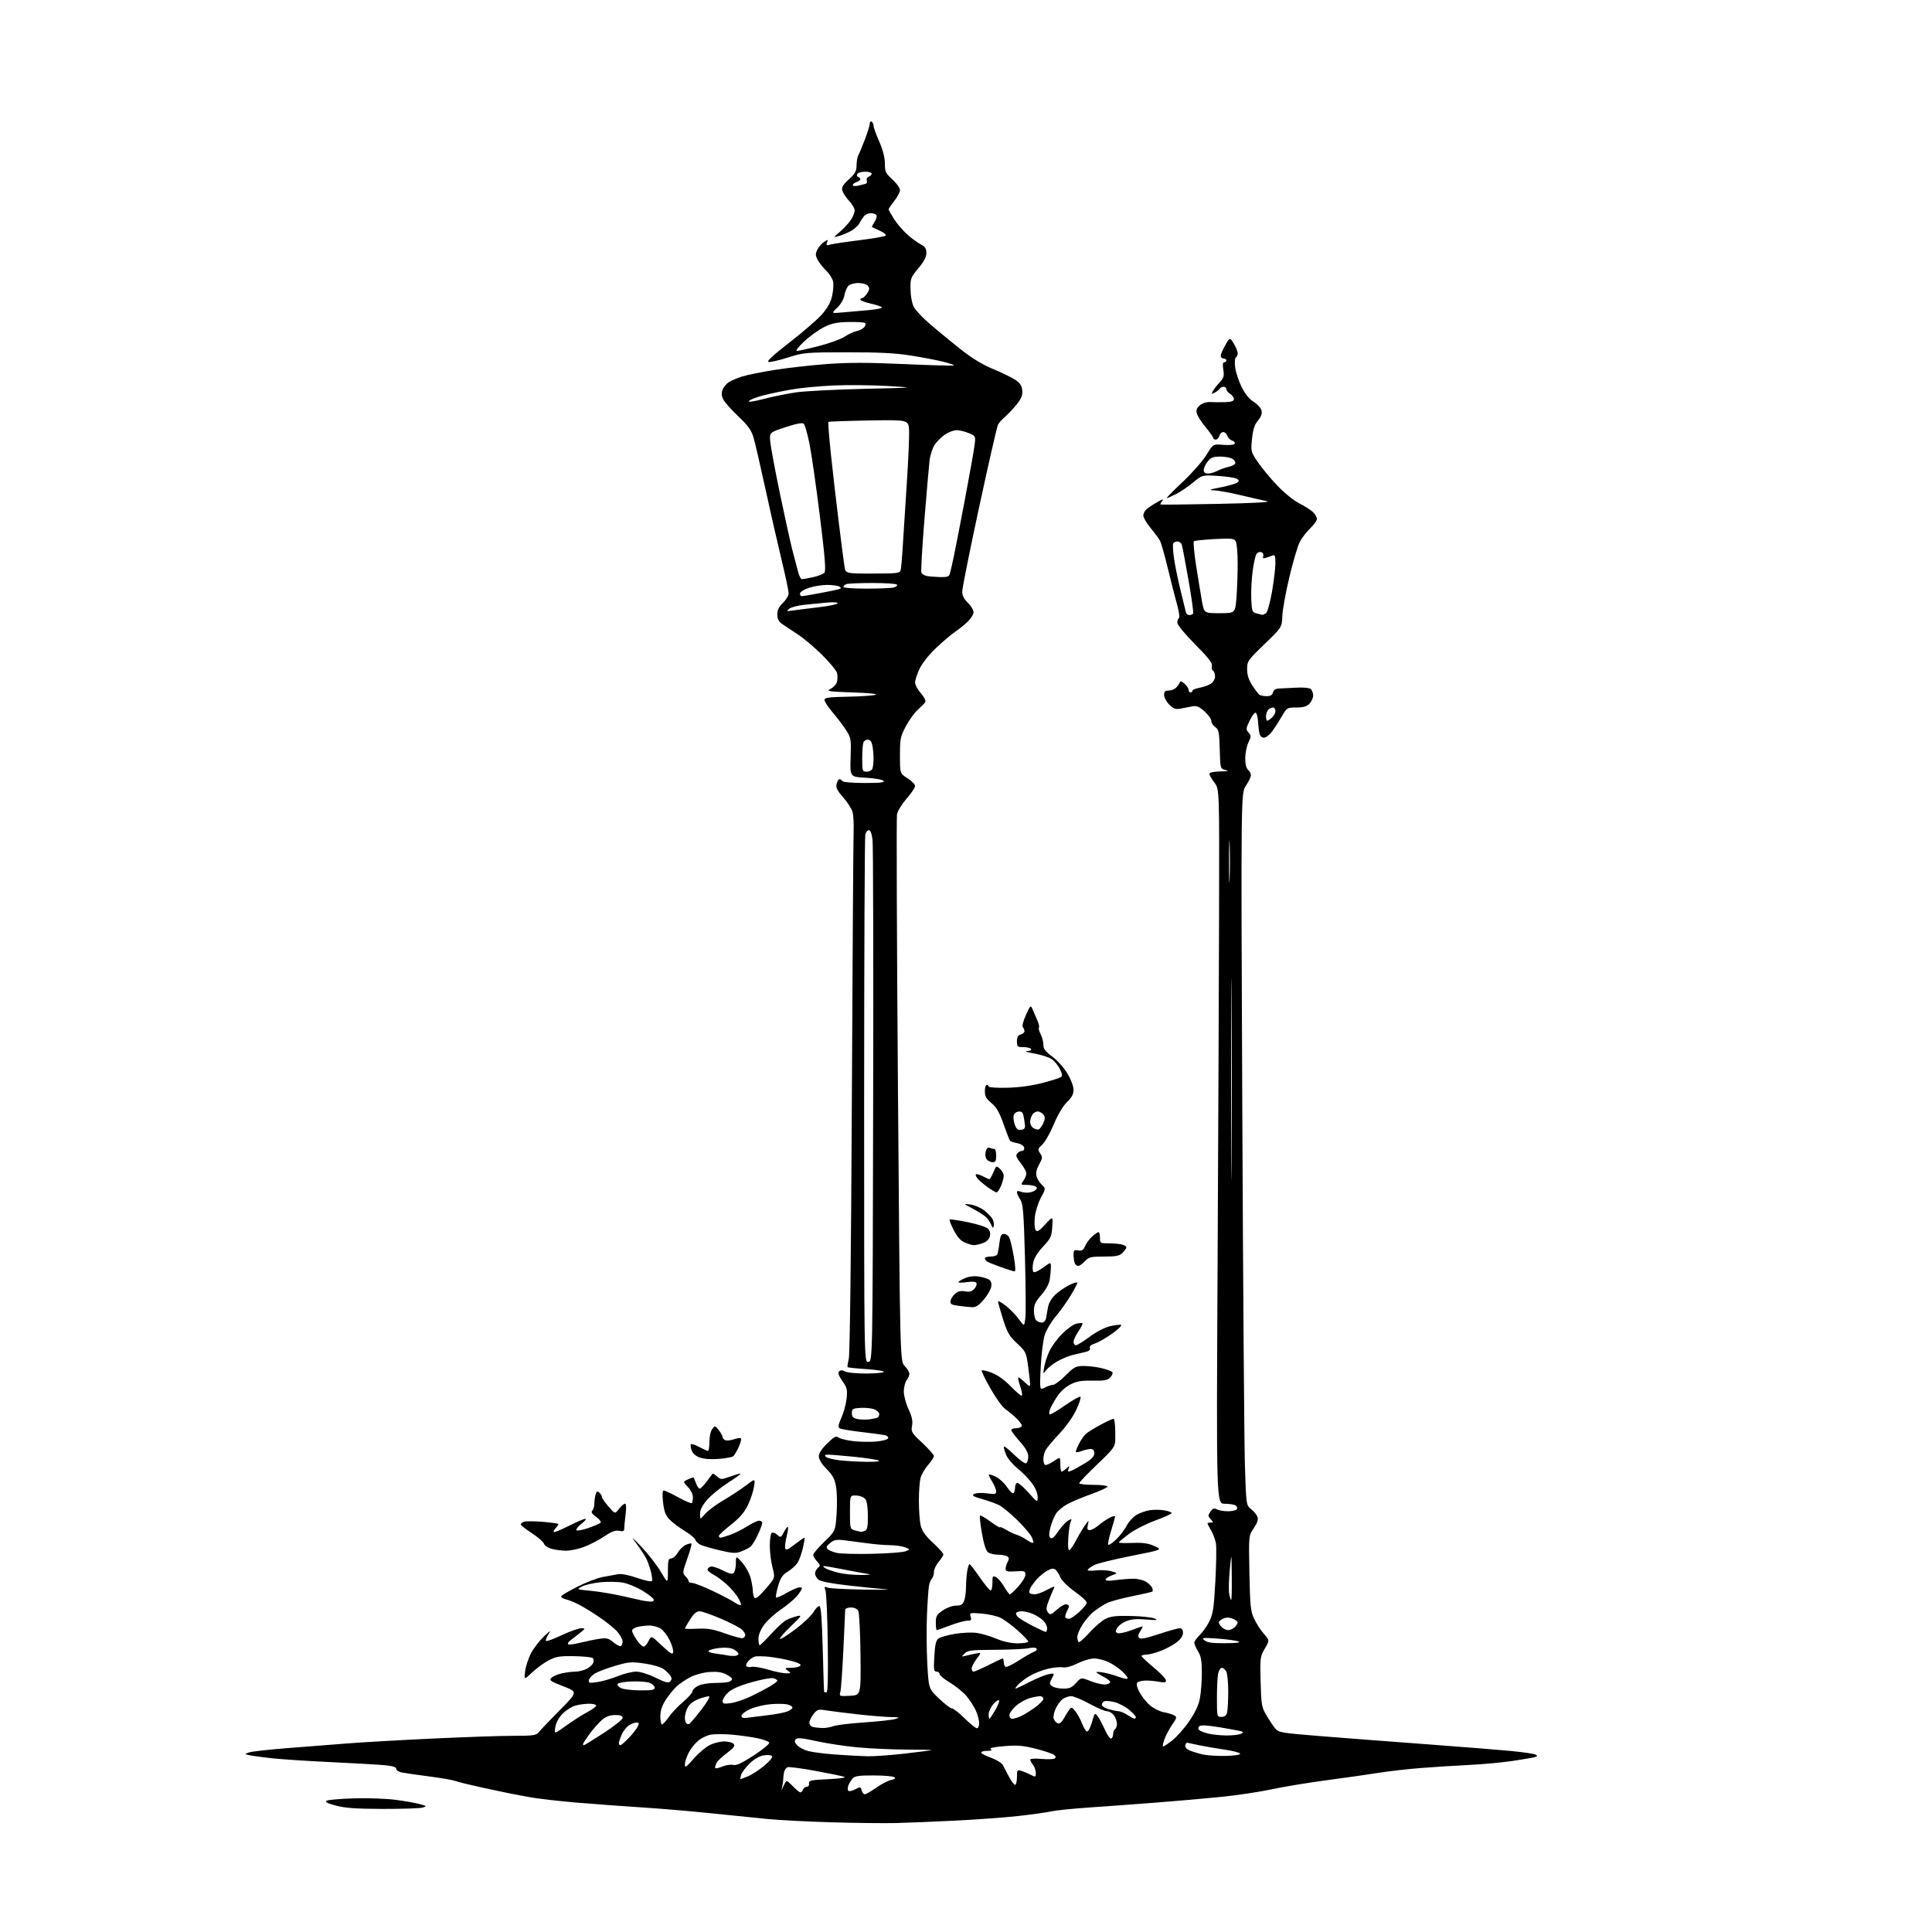 <?xml version="1.0" encoding="UTF-8" standalone="no"?>
<svg 
  version="1.1" 
  xmlns="http://www.w3.org/2000/svg" 
  xmlns:xlink="http://www.w3.org/1999/xlink" 
  xmlns:svg="http://www.w3.org/2000/svg"
  xmlns:rdf="http://www.w3.org/1999/02/22-rdf-syntax-ns#"
  xmlns:cc="http://creativecommons.org/ns#"
  xmlns:dc="http://purl.org/dc/elements/1.1/"
  viewBox="0 0 1024 1024"
  width="1024"
  height="1024"
>
<style>svg {background-color: white; }</style>"
<path stroke="none" fill="black" fill-rule="evenodd" d="M474.50,966.26C468.45,966.39 453.38,966.22 441.00,965.87C428.62,965.52 413.10,964.72 406.50,964.08C399.90,963.44 386.18,962.05 376.00,960.99C365.82,959.93 349.85,958.58 340.50,957.99C331.15,957.40 315.57,956.25 305.88,955.43C296.18,954.62 284.71,953.29 280.38,952.48C276.04,951.66 271.15,950.74 269.50,950.41C267.85,950.09 261.43,948.73 255.22,947.38C249.02,946.03 242.81,944.50 241.43,943.97C240.05,943.45 233.65,942.34 227.21,941.51C220.77,940.68 214.26,939.74 212.75,939.42C211.24,939.10 210.00,938.24 210.00,937.50C210.00,936.58 208.02,935.98 203.75,935.58C200.31,935.27 187.60,934.54 175.50,933.97C163.40,933.40 149.45,932.49 144.50,931.96C139.55,931.42 134.15,930.70 132.50,930.36C129.50,929.73 129.50,929.73 131.94,928.83C133.29,928.33 142.74,927.28 152.94,926.49C163.15,925.70 177.57,924.58 185.00,923.99C192.43,923.41 212.22,922.28 229.00,921.49C245.78,920.69 265.02,920.03 271.76,920.02C283.05,920.00 284.16,919.83 285.76,917.87C286.72,916.70 291.72,911.46 296.87,906.24C306.24,896.74 306.24,896.74 298.52,893.76C291.75,891.14 290.98,890.59 292.26,889.31C293.06,888.51 295.47,887.45 297.61,886.95C299.75,886.45 302.98,886.04 304.80,886.02C306.61,886.01 309.37,885.34 310.93,884.54C312.48,883.73 314.05,882.31 314.41,881.37C314.77,880.43 314.69,879.29 314.22,878.82C313.76,878.36 309.36,877.90 304.44,877.81C296.88,877.66 294.81,877.98 291.00,879.92C288.52,881.18 284.53,884.07 282.12,886.35C277.74,890.50 277.74,890.50 278.37,885.64C278.71,882.97 280.16,878.63 281.60,876.00C283.03,873.36 286.04,869.47 288.29,867.35C291.83,864.01 292.14,863.87 290.60,866.34C289.63,867.90 289.10,869.43 289.41,869.75C289.73,870.06 293.50,868.67 297.79,866.66C302.08,864.65 306.69,863.00 308.04,863.01C310.41,863.02 310.38,863.12 307.06,865.76C305.17,867.27 302.92,869.03 302.06,869.67C301.20,870.31 300.79,871.12 301.14,871.47C301.49,871.83 304.42,871.46 307.64,870.66C310.86,869.86 315.45,868.93 317.83,868.58C321.52,868.04 322.59,868.32 325.16,870.48C326.82,871.87 328.58,872.76 329.08,872.45C329.59,872.14 330.00,871.04 330.00,870.02C330.00,868.99 328.81,866.74 327.35,865.01C325.90,863.28 321.51,859.71 317.60,857.08C313.70,854.44 308.70,851.39 306.50,850.29C304.30,849.18 301.24,847.98 299.71,847.61C298.17,847.24 297.20,846.49 297.53,845.94C297.87,845.40 301.78,843.12 306.22,840.89C310.65,838.66 316.58,836.39 319.39,835.86C322.20,835.32 325.86,834.64 327.53,834.36C329.40,834.03 333.31,834.80 337.76,836.35C341.72,837.73 345.22,838.46 345.53,837.96C345.84,837.46 345.57,835.12 344.94,832.77C344.31,830.42 343.18,827.32 342.44,825.88C341.69,824.44 339.47,821.07 337.50,818.38C334.23,813.93 334.47,814.08 340.21,820.11C343.67,823.75 348.19,829.59 350.25,833.09C354.00,839.45 354.00,839.45 354.00,832.73C354.00,826.99 354.26,826.00 355.75,825.99C356.71,825.99 358.27,824.64 359.20,822.99C360.14,821.35 362.06,819.48 363.46,818.84C364.86,818.20 366.22,817.89 366.48,818.15C366.74,818.41 365.75,822.02 364.26,826.17C361.72,833.29 361.66,833.81 363.28,835.43C364.23,836.37 365.00,837.56 365.00,838.07C365.00,838.58 365.86,839.00 366.90,839.00C367.95,839.00 372.79,840.88 377.65,843.18C382.52,845.49 387.76,848.23 389.31,849.29C390.85,850.35 392.37,850.97 392.67,850.66C392.98,850.36 392.27,848.55 391.09,846.65C389.92,844.75 387.19,841.60 385.04,839.65C382.88,837.71 379.74,835.40 378.06,834.53C376.38,833.66 375.00,832.50 375.00,831.94C375.00,831.39 375.69,830.67 376.54,830.35C377.39,830.02 380.27,830.89 382.94,832.28C386.47,834.11 388.10,834.50 388.90,833.70C389.50,833.10 390.02,830.78 390.04,828.55C390.08,824.50 390.08,824.50 393.43,828.29C395.28,830.38 397.28,834.06 397.89,836.48C398.50,838.90 399.01,841.92 399.02,843.19C399.02,844.46 399.40,846.07 399.84,846.78C400.42,847.69 402.13,846.36 405.77,842.17C410.89,836.28 410.89,836.28 409.46,830.89C408.67,827.93 408.02,822.71 408.01,819.31C408.01,815.90 408.48,812.82 409.06,812.46C409.65,812.10 410.97,812.56 411.99,813.49C413.76,815.10 413.94,815.02 415.50,812.00C416.41,810.25 417.36,809.03 417.62,809.29C417.88,809.54 417.58,811.79 416.95,814.28C416.33,816.76 415.97,819.56 416.16,820.48C416.44,821.88 417.31,821.56 421.19,818.59C423.77,816.61 426.09,815.00 426.35,815.00C426.61,815.00 426.25,817.46 425.55,820.46C424.85,823.47 423.57,827.01 422.69,828.35C421.82,829.68 419.51,831.76 417.56,832.97C414.73,834.71 413.69,836.27 412.41,840.65C411.53,843.68 411.05,846.38 411.33,846.66C411.61,846.95 413.79,846.06 416.17,844.69C418.55,843.33 421.51,841.91 422.75,841.54C424.02,841.16 425.00,841.30 425.00,841.86C425.00,842.40 423.81,844.26 422.37,845.98C420.92,847.70 417.07,850.91 413.82,853.12C410.58,855.32 406.59,858.97 404.96,861.21C403.08,863.81 402.00,866.53 402.00,868.65C402.00,870.49 402.29,872.00 402.65,872.00C403.01,872.00 405.77,869.29 408.77,865.97C411.77,862.65 415.41,859.34 416.86,858.61C418.31,857.88 420.85,856.97 422.50,856.58C425.23,855.95 424.94,856.43 419.13,861.99C415.63,865.35 413.03,868.36 413.35,868.69C413.68,869.01 417.37,866.70 421.56,863.55C425.75,860.40 430.09,856.27 431.21,854.37C432.33,852.47 433.75,851.08 434.37,851.29C435.14,851.54 435.68,858.81 436.07,874.08C436.38,886.41 436.72,896.61 436.82,896.75C436.92,896.89 437.47,897.00 438.05,897.00C438.76,897.00 438.98,888.75 438.74,871.25C438.55,857.09 438.00,844.41 437.53,843.08C436.78,840.95 436.91,840.76 438.59,841.47C439.64,841.91 448.38,842.38 458.00,842.52C467.62,842.65 473.02,842.60 470.00,842.40C466.98,842.20 457.98,841.29 450.00,840.38C440.47,839.30 434.90,838.21 433.75,837.21C432.79,836.37 432.00,834.91 432.00,833.97C432.00,833.02 432.69,831.67 433.53,830.97C434.90,829.84 434.84,829.46 433.03,827.54C431.91,826.35 431.00,824.81 431.00,824.12C431.00,823.43 433.65,820.31 436.89,817.18C442.78,811.50 442.78,811.50 443.41,802.50C443.75,797.55 443.64,791.11 443.16,788.18C442.45,783.90 441.46,782.03 438.14,778.64C435.51,775.96 434.00,773.51 434.00,771.92C434.00,770.28 435.53,767.91 438.45,765.05C442.06,761.51 443.18,760.90 444.33,761.86C445.12,762.52 448.63,763.39 452.13,763.81C455.63,764.23 461.16,764.33 464.42,764.04C467.74,763.74 470.52,762.97 470.74,762.29C470.96,761.62 470.10,760.87 468.82,760.61C467.54,760.36 461.96,759.63 456.41,758.98C450.86,758.34 445.75,757.46 445.06,757.03C444.08,756.43 444.28,755.16 445.97,751.38C447.17,748.69 448.41,744.14 448.72,741.25C449.21,736.64 448.94,735.53 446.48,731.97C444.51,729.13 443.99,727.61 444.73,726.87C445.47,726.13 446.40,726.14 447.83,726.91C448.95,727.51 453.92,728.00 458.88,728.00C463.83,728.00 468.12,727.62 468.41,727.15C468.70,726.68 464.61,726.01 459.32,725.67C454.03,725.32 449.51,724.85 449.28,724.62C449.06,724.39 449.31,722.47 449.86,720.35C450.47,717.97 451.10,665.49 451.50,582.50C451.86,508.80 452.28,445.12 452.43,441.00C452.59,436.88 452.34,432.11 451.87,430.40C451.40,428.70 449.17,425.20 446.91,422.63C443.65,418.93 442.92,417.44 443.42,415.48C443.76,414.12 444.45,413.00 444.96,413.00C445.47,413.00 446.16,413.45 446.50,414.00C446.85,414.57 451.91,415.00 458.26,415.00C466.81,415.00 469.13,414.73 468.22,413.82C467.57,413.17 463.32,412.45 458.77,412.21C450.50,411.78 450.50,411.78 450.84,401.50C451.16,391.65 451.06,391.04 448.36,386.86C446.81,384.46 443.62,380.26 441.27,377.52C438.92,374.78 437.00,371.85 437.01,371.02C437.01,369.76 439.08,369.46 449.26,369.27C455.99,369.14 462.62,368.69 464.00,368.27C465.55,367.79 460.98,367.31 452.00,367.00C438.66,366.54 437.72,366.39 440.27,365.08C441.80,364.30 443.31,362.61 443.63,361.33C443.95,360.05 443.95,357.95 443.63,356.68C443.31,355.40 439.73,351.07 435.68,347.05C431.63,343.03 425.65,338.02 422.40,335.93C419.16,333.84 415.49,331.40 414.25,330.52C412.70,329.41 412.00,327.88 412.00,325.64C412.00,323.32 412.87,321.54 415.00,319.50C416.65,317.92 418.00,315.64 418.00,314.43C418.00,313.22 416.22,304.86 414.05,295.86C411.87,286.86 408.02,269.93 405.49,258.23C402.95,246.53 400.21,234.70 399.39,231.93C398.20,227.95 396.52,225.60 391.35,220.70C387.75,217.30 384.17,213.30 383.40,211.81C382.41,209.89 382.28,208.39 382.96,206.61C383.48,205.23 384.97,203.41 386.27,202.56C387.56,201.71 390.84,200.33 393.56,199.49C396.28,198.65 404.13,197.08 411.00,196.00C417.88,194.93 430.26,193.54 438.50,192.93C449.64,192.11 460.15,192.12 479.35,192.98C493.56,193.62 505.39,193.94 505.63,193.70C505.88,193.46 503.24,192.56 499.79,191.70C496.33,190.83 488.55,189.35 482.50,188.40C474.40,187.13 465.54,186.69 448.86,186.72C427.04,186.75 425.90,186.85 417.69,189.47C413.01,190.96 408.37,192.03 407.39,191.84C406.15,191.60 409.50,188.46 418.32,181.62C425.31,176.19 433.01,169.56 435.42,166.88C438.44,163.52 440.17,160.46 440.99,157.05C441.64,154.32 441.89,150.78 441.54,149.18C441.19,147.59 439.53,144.98 437.86,143.39C436.19,141.80 434.17,139.25 433.37,137.72C432.16,135.41 432.14,134.50 433.21,132.32C433.92,130.88 435.52,129.03 436.77,128.22C438.86,126.85 438.99,126.87 438.35,128.53C437.77,130.04 438.04,130.21 440.08,129.63C441.41,129.25 448.35,128.21 455.50,127.32C462.65,126.43 468.90,125.34 469.40,124.90C469.89,124.47 468.54,123.31 466.40,122.33C464.25,121.36 462.35,120.47 462.17,120.37C461.99,120.26 462.59,119.03 463.51,117.63C464.42,116.23 464.88,114.62 464.53,114.04C464.17,113.47 462.84,113.00 461.56,113.00C460.29,113.00 458.64,113.72 457.91,114.61C457.18,115.49 456.11,117.15 455.54,118.30C454.96,119.45 453.07,121.22 451.32,122.24C449.58,123.26 446.65,124.52 444.82,125.03C441.50,125.97 441.50,125.97 445.29,122.74C447.37,120.96 449.95,118.15 451.03,116.50C452.11,114.85 452.99,112.62 452.99,111.55C453.00,110.47 451.70,108.22 450.11,106.55C448.52,104.87 446.91,102.46 446.52,101.18C445.95,99.29 446.59,98.15 449.91,95.08C453.27,91.98 454.00,90.65 454.00,87.64C454.00,85.62 454.43,83.19 454.95,82.24C455.47,81.28 457.04,77.50 458.45,73.83C459.85,70.16 461.00,66.42 461.00,65.52C461.00,64.62 461.45,64.16 462.00,64.50C462.55,64.84 463.00,65.80 463.00,66.64C463.00,67.48 464.35,71.24 466.00,75.00C467.97,79.49 469.00,83.49 469.00,86.65C469.00,90.98 469.39,91.82 473.00,95.11C475.20,97.12 477.00,99.66 477.00,100.75C477.00,101.83 475.65,104.42 474.00,106.50C472.35,108.58 471.00,110.58 471.00,110.94C471.00,111.31 472.27,113.61 473.83,116.05C475.39,118.50 478.51,122.16 480.77,124.19C483.03,126.22 486.26,128.60 487.94,129.47C490.34,130.71 491.00,131.71 491.00,134.10C491.00,136.22 489.71,138.67 486.75,142.19C482.72,146.97 482.50,147.55 482.59,153.37C482.64,156.85 483.37,160.82 484.27,162.57C485.15,164.25 488.71,168.11 492.18,171.13C495.66,174.16 502.81,180.07 508.08,184.28C514.88,189.72 520.16,192.99 526.33,195.57C531.10,197.57 536.46,200.18 538.25,201.38C540.64,202.99 541.59,204.45 541.82,206.90C542.07,209.47 541.38,211.19 538.84,214.37C537.02,216.64 534.27,219.56 532.74,220.86C531.21,222.15 529.51,224.04 528.97,225.05C528.43,226.06 523.94,245.67 519.00,268.63C514.05,291.59 510.00,311.79 510.00,313.50C510.00,315.67 510.92,317.51 513.00,319.50C514.65,321.08 516.00,323.33 516.00,324.49C516.00,325.66 514.54,327.97 512.75,329.65C510.96,331.32 507.93,333.75 506.00,335.05C504.07,336.35 499.63,340.13 496.11,343.46C492.35,347.02 488.76,351.56 487.37,354.50C486.08,357.25 485.02,360.50 485.01,361.72C485.00,362.93 486.38,365.51 488.08,367.44C489.90,369.51 490.85,371.43 490.41,372.15C490.00,372.82 488.23,374.61 486.49,376.14C484.74,377.68 481.90,381.60 480.16,384.85C477.24,390.32 477.00,391.52 477.00,400.38C477.00,409.97 477.00,409.97 481.00,412.50C483.20,413.89 485.00,415.73 485.00,416.60C485.00,417.47 482.98,420.49 480.50,423.32C478.03,426.15 475.74,429.86 475.42,431.58C475.10,433.30 475.33,499.22 475.94,578.07C477.04,721.43 477.04,721.43 479.52,724.02C480.88,725.45 482.00,727.29 482.00,728.11C482.00,728.94 481.34,730.49 480.53,731.56C479.72,732.63 479.05,735.30 479.04,737.50C479.03,739.71 480.14,743.91 481.53,746.89C483.38,750.88 483.87,753.17 483.40,755.68C482.80,758.86 483.16,759.45 488.88,764.81C492.25,767.96 495.00,771.08 495.00,771.74C495.00,772.39 493.63,774.50 491.95,776.41C490.27,778.32 488.47,781.37 487.95,783.19C487.43,785.00 487.01,790.54 487.02,795.49C487.04,800.45 487.46,806.30 487.97,808.50C488.66,811.44 490.38,813.87 494.45,817.66C497.50,820.50 500.00,823.28 500.00,823.84C500.00,824.39 498.88,826.18 497.50,827.82C496.12,829.45 495.00,831.87 495.00,833.19C495.00,834.52 494.52,836.08 493.93,836.67C493.33,837.27 492.62,839.04 492.35,840.62C492.07,842.21 491.60,849.11 491.31,855.97C491.02,862.83 491.10,874.42 491.49,881.74C492.21,895.04 492.21,895.04 497.69,900.27C500.71,903.15 503.80,905.50 504.57,905.51C505.33,905.52 508.34,907.88 511.26,910.76C514.18,913.64 517.11,916.00 517.78,916.00C518.45,916.00 518.99,914.76 518.98,913.25C518.97,911.74 518.13,908.67 517.11,906.43C516.09,904.20 513.80,900.71 512.02,898.67C510.23,896.64 506.35,893.53 503.39,891.75C500.42,889.98 498.00,887.96 498.00,887.27C498.00,886.57 497.27,886.00 496.37,886.00C494.96,886.00 494.81,884.91 495.21,877.85C495.57,871.63 496.10,869.40 497.43,868.43C498.39,867.73 502.32,866.62 506.16,865.97C510.03,865.32 515.23,865.11 517.82,865.49C520.40,865.88 525.07,867.27 528.22,868.60C531.93,870.16 535.88,871.00 539.47,871.00C542.51,871.00 545.00,870.59 545.00,870.08C545.00,869.57 542.46,866.89 539.35,864.12C536.24,861.35 532.11,858.33 530.17,857.41C528.24,856.49 523.76,855.51 520.21,855.22C513.98,854.72 513.79,854.78 514.45,856.85C515.02,858.65 514.74,859.00 512.69,859.00C511.34,859.00 507.25,860.12 503.60,861.50C499.94,862.88 496.74,864.00 496.48,864.00C496.21,864.00 496.00,862.22 496.00,860.04C496.00,856.58 496.48,855.75 499.73,853.54C501.86,852.09 504.88,851.00 506.76,851.00C509.37,851.00 510.25,850.47 511.02,848.43C511.56,847.02 512.00,843.76 512.01,841.18C512.02,838.61 512.30,834.81 512.64,832.75C512.98,830.69 513.54,829.01 513.88,829.03C514.22,829.05 516.66,832.20 519.31,836.03C521.95,839.86 524.54,843.00 525.06,843.00C525.58,843.00 526.00,841.18 526.00,838.96C526.00,835.25 526.16,835.01 527.99,835.99C529.08,836.58 530.99,838.84 532.24,841.02C533.48,843.20 534.84,844.99 535.25,844.99C535.67,845.00 537.69,843.13 539.75,840.85C541.81,838.57 543.50,835.76 543.50,834.60C543.50,832.69 543.03,832.53 538.25,832.84C533.89,833.13 533.00,832.90 533.00,831.53C533.00,830.61 533.50,828.94 534.10,827.81C534.95,826.22 534.89,825.55 533.85,824.89C533.11,824.42 530.90,824.02 528.94,824.02C526.98,824.01 524.62,823.44 523.68,822.75C522.57,821.93 521.45,818.45 520.44,812.64C519.59,807.76 519.12,803.55 519.40,803.27C519.68,802.99 522.18,804.43 524.95,806.47C527.73,808.50 530.00,809.87 530.00,809.50C530.00,809.14 531.46,809.72 533.25,810.80C535.04,811.89 537.62,813.11 539.00,813.52C540.38,813.93 542.76,815.15 544.31,816.24C545.85,817.33 547.35,817.99 547.63,817.70C547.92,817.42 547.47,815.91 546.65,814.34C545.82,812.78 542.30,808.73 538.82,805.35C535.35,801.98 531.15,798.54 529.50,797.73C527.85,796.92 523.82,795.48 520.54,794.53C515.64,793.13 514.89,792.64 516.35,791.82C517.36,791.26 520.26,791.12 523.06,791.51C527.33,792.10 528.00,791.95 528.00,790.46C528.00,789.51 527.05,787.20 525.89,785.32C524.72,783.43 523.95,781.72 524.16,781.51C524.37,781.30 526.04,781.85 527.87,782.74C529.70,783.62 532.34,786.06 533.72,788.16C535.11,790.25 536.64,791.72 537.12,791.42C537.60,791.13 538.00,789.78 538.00,788.44C538.00,787.10 538.56,785.99 539.25,785.98C539.94,785.97 542.62,788.33 545.22,791.23C549.94,796.50 549.94,796.50 549.97,793.40C549.99,791.53 548.85,788.72 547.10,786.30C545.51,784.10 542.07,780.55 539.45,778.41C536.83,776.26 534.09,773.06 533.35,771.29C532.61,769.51 532.00,767.50 532.00,766.82C532.00,766.13 534.43,767.97 537.40,770.90C540.39,773.85 543.30,775.93 543.90,775.56C544.51,775.19 545.00,773.57 545.00,771.97C545.00,769.95 543.64,767.54 540.50,764.00C538.02,761.21 536.00,758.50 536.00,757.97C536.00,757.43 537.10,757.00 538.44,757.00C539.78,757.00 541.17,756.54 541.52,755.97C541.86,755.41 540.61,753.50 538.73,751.72C536.85,749.95 534.15,747.72 532.74,746.77C531.33,745.81 527.83,740.95 524.98,735.96C522.12,730.97 520.03,726.64 520.33,726.34C520.63,726.03 523.04,726.61 525.69,727.60C528.76,728.76 532.41,731.39 535.77,734.86C538.66,737.85 541.30,740.03 541.63,739.70C541.96,739.38 541.53,737.06 540.67,734.55C539.82,732.05 539.41,730.00 539.76,730.00C540.10,730.00 541.65,731.21 543.20,732.69C545.33,734.74 546.00,734.99 546.00,733.76C546.00,732.87 545.52,728.62 544.94,724.32C543.92,716.77 543.71,716.34 539.05,712.00C534.93,708.15 533.85,706.30 531.62,699.20C530.18,694.63 529.00,690.43 529.00,689.86C529.00,689.30 530.86,690.30 533.13,692.10C535.40,693.90 538.52,697.11 540.06,699.24C542.86,703.11 542.86,703.11 543.44,698.80C543.76,696.44 543.67,681.87 543.25,666.44C542.59,642.31 542.24,638.01 540.74,635.73C539.78,634.27 539.00,632.56 539.00,631.93C539.00,631.22 539.67,631.07 540.75,631.53C541.71,631.94 543.58,632.21 544.90,632.13C546.22,632.06 547.93,631.48 548.70,630.84C549.83,629.90 549.85,629.52 548.80,628.85C548.08,628.40 546.01,628.02 544.19,628.02C540.98,628.00 540.93,627.94 542.44,625.78C543.30,624.56 544.00,622.82 544.00,621.91C544.00,621.01 542.65,618.57 541.00,616.49C538.68,613.58 538.25,612.41 539.12,611.36C539.74,610.61 540.90,610.00 541.70,610.00C542.53,610.00 543.01,609.27 542.82,608.29C542.62,607.28 541.15,606.31 539.19,605.91C537.38,605.54 535.67,605.00 535.39,604.72C535.10,604.44 533.54,600.45 531.92,595.85C529.66,589.47 528.14,586.83 525.48,584.65C522.75,582.42 522.00,581.08 522.00,578.40C522.00,576.53 522.45,575.00 523.00,575.00C523.55,575.00 524.00,575.40 524.00,575.88C524.00,576.36 528.39,576.66 533.75,576.53C539.81,576.39 546.72,575.48 552.00,574.12C556.67,572.92 561.16,571.53 561.96,571.03C563.24,570.24 563.21,569.66 561.75,566.61C560.83,564.68 558.86,562.30 557.36,561.32C555.87,560.34 551.69,559.01 548.08,558.37C544.46,557.72 542.76,557.15 544.31,557.10C545.91,557.04 546.85,556.57 546.50,556.00C546.16,555.45 544.33,555.00 542.44,555.00C539.26,555.00 539.00,554.77 539.00,551.91C539.00,549.65 539.54,548.67 541.00,548.29C542.10,548.00 543.00,547.23 543.00,546.58C543.00,545.93 542.61,544.97 542.13,544.45C541.63,543.90 542.31,541.19 543.75,538.00C546.16,532.67 546.27,532.58 547.29,535.00C547.87,536.38 549.00,538.98 549.80,540.79C550.60,542.59 551.00,544.34 550.67,544.66C550.35,544.99 550.74,546.52 551.54,548.08C552.34,549.63 553.00,552.16 553.00,553.70C553.00,555.88 554.05,557.28 557.75,560.02C560.36,561.95 563.96,565.98 565.75,568.97C567.60,572.06 569.00,575.79 569.00,577.59C569.00,579.91 568.05,581.69 565.50,584.17C563.35,586.26 560.68,590.76 558.55,595.87C556.66,600.44 553.91,605.28 552.46,606.63C550.01,608.90 549.92,609.24 551.30,611.29C552.65,613.29 552.60,613.85 550.77,617.16C549.42,619.58 548.95,621.68 549.38,623.38C549.73,624.79 550.99,626.85 552.18,627.95C554.34,629.96 554.34,629.96 551.70,634.81C550.24,637.50 548.80,642.09 548.48,645.08C548.16,648.06 548.35,651.15 548.89,651.95C549.68,653.13 550.64,652.57 553.99,648.95C558.10,644.50 558.10,644.50 557.72,650.21C557.38,655.38 556.91,656.39 552.82,660.76C549.82,663.97 548.06,666.88 547.58,669.43C547.18,671.54 547.25,673.65 547.73,674.13C548.23,674.63 550.42,673.67 552.80,671.91C557.00,668.83 557.00,668.83 556.99,671.66C556.98,673.22 556.70,676.19 556.36,678.26C555.97,680.59 554.26,683.69 551.87,686.41C548.79,689.91 548.00,691.60 548.00,694.70C548.00,696.85 548.54,699.14 549.20,699.80C549.86,700.46 551.20,701.00 552.18,701.00C553.22,701.00 554.15,700.07 554.42,698.75C554.68,697.51 555.14,694.90 555.45,692.94C555.81,690.72 557.24,688.21 559.26,686.29C561.04,684.60 564.41,682.26 566.75,681.09C569.09,679.92 571.00,679.40 571.00,679.93C571.00,680.46 569.31,683.65 567.25,687.02C565.19,690.39 561.64,695.32 559.36,697.98C557.08,700.64 554.54,705.00 553.70,707.66C552.86,710.32 551.92,717.98 551.60,724.68C551.02,736.87 551.02,736.87 553.76,735.44C555.27,734.66 557.24,734.01 558.14,734.01C559.04,734.00 562.04,731.75 564.81,729.00C569.39,724.44 570.24,724.00 574.47,724.00C577.03,724.00 581.23,724.51 583.81,725.14C586.39,725.76 588.92,726.65 589.43,727.11C589.98,727.61 589.63,728.75 588.56,729.93C587.05,731.60 585.58,731.89 579.14,731.77C573.01,731.66 570.65,732.08 567.20,733.86C564.49,735.27 561.81,737.80 559.96,740.73C558.34,743.27 556.75,746.21 556.42,747.25C556.09,748.30 556.05,749.39 556.34,749.68C556.63,749.96 560.27,747.83 564.42,744.92C568.58,742.02 572.29,739.96 572.67,740.34C573.05,740.71 572.04,743.83 570.44,747.26C568.75,750.87 564.93,756.24 561.39,760.00C558.02,763.58 554.76,767.48 554.13,768.68C553.51,769.89 553.00,772.00 553.00,773.38C553.00,774.75 553.40,776.13 553.88,776.43C554.37,776.73 556.39,775.87 558.38,774.52C562.00,772.06 562.00,772.06 562.00,776.03C562.00,778.21 562.30,780.00 562.67,780.00C563.04,780.00 564.18,779.24 565.21,778.31C566.98,776.71 567.05,776.71 566.37,778.48C565.78,780.02 565.99,780.22 567.58,779.63C568.63,779.23 571.86,777.48 574.75,775.74C578.63,773.40 580.00,771.98 580.00,770.29C580.00,768.69 579.41,768.00 578.07,768.00C577.00,768.00 574.91,768.46 573.43,769.03C571.94,769.59 570.53,769.86 570.29,769.62C570.05,769.39 570.74,767.46 571.82,765.35C572.90,763.23 574.62,760.78 575.64,759.90C576.66,759.02 580.29,756.79 583.71,754.94C587.12,753.09 590.12,751.79 590.37,752.04C590.61,752.29 590.90,754.08 591.01,756.00C591.12,757.92 591.16,761.22 591.10,763.33C591.01,766.81 590.15,767.96 581.50,776.21C576.27,781.19 572.00,785.65 572.00,786.13C572.00,786.61 575.38,787.00 579.50,787.00C583.62,787.00 587.00,787.41 587.00,787.92C587.00,788.42 583.04,790.25 578.20,791.98C573.37,793.71 567.67,796.11 565.55,797.31C563.43,798.52 560.87,800.62 559.88,802.00C558.88,803.38 557.51,806.63 556.83,809.24C555.93,812.68 555.89,814.29 556.68,815.08C557.48,815.88 558.65,814.92 560.93,811.61C562.66,809.09 565.03,806.52 566.19,805.90C568.06,804.90 568.21,804.98 567.45,806.63C566.98,807.66 566.43,811.59 566.21,815.36C565.94,820.20 566.15,822.02 566.93,821.54C567.54,821.17 569.13,818.75 570.47,816.18C571.80,813.61 573.86,810.15 575.04,808.50C577.18,805.50 577.18,805.50 576.57,808.25C576.10,810.37 576.33,811.00 577.59,811.00C578.48,811.00 580.57,809.86 582.23,808.46C583.88,807.07 586.54,805.26 588.12,804.44C589.70,803.62 591.00,803.33 591.00,803.81C591.00,804.28 590.05,807.69 588.89,811.39C587.73,815.09 587.06,818.39 587.40,818.74C587.75,819.08 589.64,817.82 591.60,815.93C593.57,814.04 596.05,810.79 597.13,808.71C598.20,806.63 600.49,804.07 602.21,803.02C603.93,801.98 607.06,800.83 609.17,800.47C611.27,800.12 614.80,800.13 617.00,800.50C619.20,800.87 621.00,801.53 621.00,801.95C621.00,802.38 617.08,804.16 612.29,805.91C607.50,807.65 601.20,810.88 598.29,813.07C595.38,815.27 593.00,817.29 593.00,817.56C593.00,817.83 596.27,817.93 600.27,817.78C605.78,817.57 608.60,817.97 611.87,819.44C616.19,821.39 616.19,821.39 599.59,824.67C590.46,826.48 581.67,828.64 580.06,829.47C578.45,830.30 576.86,831.42 576.53,831.95C576.16,832.54 577.76,832.70 580.72,832.35C583.35,832.05 587.08,832.24 589.00,832.79C592.50,833.77 592.50,833.77 589.25,834.99C587.46,835.65 586.00,836.66 586.00,837.23C586.00,837.89 587.84,837.99 591.25,837.51C594.14,837.10 598.40,836.76 600.73,836.76C603.06,836.75 606.12,837.50 607.54,838.43C608.95,839.36 610.36,840.78 610.68,841.60C610.99,842.42 611.05,843.29 610.80,843.53C610.56,843.77 605.71,844.90 600.02,846.04C594.33,847.19 588.28,848.83 586.59,849.71C584.89,850.58 581.96,852.47 580.07,853.90C578.19,855.33 575.37,858.50 573.82,860.95C572.27,863.39 571.00,866.35 571.00,867.53C571.00,868.70 571.30,869.97 571.67,870.34C572.04,870.71 574.57,868.52 577.29,865.47C580.00,862.42 583.86,859.10 585.86,858.09C588.79,856.62 591.46,856.31 599.50,856.50C605.00,856.63 610.62,857.24 612.00,857.85C614.01,858.74 613.11,858.85 607.47,858.37C602.34,857.94 599.47,858.20 596.80,859.31C594.80,860.15 592.66,861.78 592.04,862.93C591.14,864.60 591.22,865.15 592.41,865.60C593.23,865.92 596.42,865.24 599.49,864.09C602.56,862.94 605.29,862.00 605.56,862.00C605.83,862.00 605.29,863.15 604.37,864.55C603.20,866.35 603.02,867.42 603.76,868.16C604.51,868.91 607.58,868.30 614.16,866.11C619.30,864.40 624.29,863.00 625.25,863.00C626.44,863.00 627.00,863.78 627.00,865.45C627.00,867.06 625.83,868.79 623.56,870.52C621.67,871.97 617.84,874.01 615.05,875.07C612.26,876.13 608.86,877.00 607.49,877.00C606.12,877.00 605.03,877.34 605.06,877.75C605.09,878.16 608.02,880.91 611.56,883.86C615.10,886.81 618.00,889.87 618.00,890.66C618.00,891.78 617.17,891.93 614.25,891.37C612.19,890.97 608.99,890.69 607.15,890.73C605.30,890.77 603.35,891.25 602.82,891.78C602.18,892.42 602.54,894.15 603.86,896.73C604.97,898.91 607.43,902.05 609.32,903.71C611.22,905.37 614.50,907.06 616.61,907.46C618.73,907.85 621.27,908.61 622.25,909.13C623.91,910.02 623.83,910.39 621.18,914.29C619.60,916.61 617.79,920.04 617.15,921.91C616.51,923.79 616.15,925.48 616.34,925.67C616.53,925.86 618.67,924.50 621.09,922.65C623.52,920.79 627.63,916.18 630.23,912.39C633.47,907.68 635.29,903.80 635.98,900.11C636.54,897.15 637.00,891.08 637.00,886.61C636.99,880.27 636.56,877.79 635.00,875.23C633.90,873.43 633.00,871.37 633.00,870.66C633.00,869.95 634.28,868.15 635.84,866.65C637.40,865.16 639.71,861.87 640.97,859.35C642.92,855.45 643.39,852.33 644.16,838.14C644.66,828.99 644.80,819.92 644.46,818.00C644.13,816.08 642.99,813.01 641.93,811.19C640.87,809.37 640.00,807.69 640.00,807.44C640.00,807.20 640.74,807.00 641.65,807.00C643.19,807.00 643.19,806.87 641.68,805.19C640.20,803.56 640.19,803.18 641.58,801.19C642.80,799.45 643.51,799.20 644.99,800.00C646.02,800.55 648.67,801.00 650.88,801.00C653.08,801.00 655.19,800.50 655.57,799.89C655.95,799.28 655.64,798.38 654.88,797.90C654.12,797.42 651.52,797.02 649.10,797.02C644.69,797.00 644.69,797.00 645.35,669.75C645.71,599.76 646.07,514.54 646.14,480.36C646.28,418.23 646.28,418.23 643.64,414.77C642.19,412.87 641.00,410.79 641.00,410.16C641.00,409.43 643.14,408.96 646.75,408.88C650.91,408.80 651.71,408.59 649.63,408.13C646.77,407.50 646.77,407.50 646.49,397.17C646.24,387.97 645.97,386.67 644.10,385.36C642.95,384.55 642.00,383.06 642.00,382.05C642.00,381.04 640.36,378.77 638.36,377.01C635.35,374.36 634.18,373.92 631.61,374.45C629.90,374.81 627.14,375.34 625.47,375.63C623.08,376.05 621.86,375.59 619.72,373.45C618.22,371.95 617.00,369.66 617.00,368.36C617.00,366.53 617.54,366.00 619.43,366.00C620.76,366.00 622.52,365.33 623.34,364.52C624.15,363.70 625.02,362.47 625.26,361.77C625.59,360.84 626.29,361.01 627.85,362.40C629.03,363.45 630.00,364.92 630.00,365.65C630.00,366.39 630.45,367.00 631.00,367.00C631.55,367.00 632.00,366.60 632.00,366.11C632.00,365.62 633.69,364.91 635.75,364.54C637.81,364.16 640.51,363.20 641.75,362.40C643.06,361.56 644.00,359.95 644.00,358.54C644.00,357.21 643.51,355.82 642.91,355.45C642.31,355.08 642.05,353.92 642.32,352.87C642.69,351.46 640.34,348.47 633.41,341.49C627.99,336.03 624.00,331.19 624.00,330.07C624.00,328.99 624.39,327.88 624.87,327.58C625.35,327.28 624.88,323.99 623.83,320.27C622.78,316.55 620.59,307.96 618.96,301.18C617.33,294.41 615.48,287.88 614.85,286.68C614.22,285.48 611.97,282.41 609.85,279.86C607.73,277.31 606.00,274.34 606.00,273.27C606.00,272.19 606.79,270.64 607.75,269.83C608.71,269.01 611.27,267.33 613.44,266.10C616.10,264.57 616.94,264.36 616.04,265.45C615.31,266.33 614.89,267.19 615.11,267.37C615.32,267.55 629.00,267.42 645.50,267.07C664.97,266.66 674.10,266.16 671.50,265.64C669.30,265.19 662.94,263.74 657.36,262.41C651.79,261.09 645.49,259.95 643.36,259.88C640.26,259.79 640.98,259.47 647.00,258.30C651.12,257.49 655.09,256.34 655.81,255.74C656.88,254.86 656.81,254.47 655.44,253.71C654.51,253.19 650.03,252.53 645.47,252.25C637.18,251.73 637.18,251.73 632.34,255.76C629.68,257.97 625.61,260.73 623.29,261.89C620.97,263.05 618.78,264.00 618.41,264.00C618.04,264.00 621.83,260.15 626.83,255.44C631.84,250.73 637.51,244.28 639.44,241.11C642.94,235.33 642.94,235.33 648.34,235.78C651.50,236.04 654.01,235.79 654.39,235.19C654.74,234.61 654.15,233.86 653.07,233.52C651.99,233.18 650.82,232.02 650.48,230.95C650.14,229.88 649.18,229.00 648.34,229.00C647.50,229.00 646.58,229.90 646.29,231.00C646.00,232.10 645.14,233.00 644.38,233.00C643.62,233.00 643.00,232.60 643.00,232.11C643.00,231.62 641.19,229.03 638.97,226.36C636.75,223.69 634.66,220.41 634.32,219.08C633.86,217.28 634.30,216.18 636.03,214.77C637.38,213.68 639.65,212.97 641.43,213.09C643.12,213.20 646.64,213.23 649.25,213.15C652.73,213.04 654.00,212.60 654.00,211.51C654.00,210.69 653.10,209.45 652.00,208.77C650.90,208.08 650.00,206.95 650.00,206.26C650.00,205.57 649.35,205.00 648.56,205.00C647.77,205.00 646.84,205.45 646.50,205.99C646.17,206.54 644.98,207.48 643.87,208.07C642.09,209.02 641.97,208.93 642.83,207.33C643.36,206.32 644.97,204.24 646.41,202.70C648.62,200.31 648.91,199.30 648.38,195.95C647.95,193.31 648.12,192.00 648.87,192.00C649.49,192.00 650.00,191.55 650.00,191.00C650.00,190.45 649.33,190.00 648.50,190.00C647.67,190.00 647.00,189.37 647.00,188.60C647.00,187.83 648.09,185.29 649.42,182.95C651.84,178.69 651.84,178.69 653.92,182.09C655.06,183.97 655.99,186.26 656.00,187.19C656.00,188.12 655.56,189.15 655.03,189.48C654.47,189.83 654.32,192.10 654.67,194.79C655.01,197.38 656.56,202.04 658.11,205.14C659.93,208.81 662.17,211.56 664.46,212.98C666.41,214.18 668.27,216.24 668.61,217.56C669.03,219.26 668.49,220.82 666.75,222.88C664.92,225.06 664.12,227.51 663.60,232.58C662.92,239.24 662.97,239.44 666.68,244.92C668.76,247.99 673.39,253.58 676.98,257.35C680.61,261.16 685.72,265.32 688.50,266.71C691.25,268.09 694.51,270.15 695.75,271.28C696.99,272.42 698.00,274.08 698.00,274.98C698.00,275.87 696.39,278.16 694.41,280.05C692.44,281.95 689.95,285.19 688.89,287.26C687.82,289.33 685.36,297.66 683.42,305.76C681.48,313.87 679.79,323.21 679.66,326.51C679.42,332.52 679.42,332.52 670.21,341.40C661.35,349.95 661.00,350.45 661.00,354.66C661.00,357.74 661.81,360.30 663.74,363.27C665.25,365.60 666.94,367.83 667.49,368.23C668.05,368.64 669.78,368.98 671.34,368.98C673.35,369.00 674.34,368.41 674.71,367.00C675.06,365.66 676.11,364.98 677.87,364.93C679.31,364.89 683.41,364.69 686.96,364.48C690.67,364.26 693.96,364.55 694.71,365.17C695.42,365.76 696.00,367.31 696.00,368.62C696.00,369.93 695.10,371.90 694.00,373.00C692.54,374.46 690.67,375.00 687.04,375.00C682.18,375.00 682.03,375.09 679.35,379.75C677.84,382.36 675.52,385.96 674.19,387.75C672.85,389.54 670.92,391.00 669.90,391.00C668.79,391.00 667.84,390.10 667.53,388.75C667.25,387.51 666.91,384.58 666.76,382.23C666.62,379.89 666.05,377.86 665.50,377.73C664.95,377.60 663.53,379.52 662.33,382.00C660.34,386.13 660.30,386.64 661.76,388.27C663.21,389.89 663.21,390.34 661.67,393.56C660.75,395.49 660.00,399.25 660.00,401.91C660.00,405.00 660.54,407.21 661.50,408.00C662.33,408.68 663.00,409.99 663.00,410.89C663.00,411.80 661.81,414.29 660.36,416.43C657.71,420.32 657.71,420.32 658.44,587.91C658.84,680.08 659.46,765.02 659.83,776.66C660.50,797.82 660.50,797.82 663.19,799.94C664.67,801.10 666.17,802.97 666.53,804.09C666.96,805.46 666.29,807.41 664.50,810.00C661.82,813.87 661.82,813.87 662.21,833.69C662.56,851.27 662.85,854.01 664.72,858.00C665.88,860.48 668.21,864.06 669.88,865.97C672.93,869.44 672.93,869.44 670.37,873.81C667.91,878.01 667.82,878.71 668.15,891.34C668.47,903.47 668.71,904.86 671.17,909.04C672.63,911.53 674.71,914.66 675.79,915.98C677.65,918.28 678.74,918.47 699.62,920.16C711.65,921.13 736.80,923.05 755.50,924.44C774.20,925.82 794.67,927.46 801.00,928.07C807.33,928.69 813.14,929.54 813.91,929.98C815.04,930.60 814.94,930.87 813.41,931.32C812.36,931.63 807.00,932.54 801.50,933.36C796.00,934.18 785.65,935.13 778.50,935.47C771.35,935.82 759.88,936.54 753.00,937.09C746.12,937.63 736.23,938.76 731.00,939.59C725.77,940.43 713.40,942.19 703.50,943.51C693.60,944.82 680.33,947.01 674.00,948.38C667.67,949.74 655.52,951.56 647.00,952.41C638.48,953.27 622.73,954.65 612.00,955.47C601.27,956.30 585.54,957.45 577.03,958.03C568.52,958.61 559.60,959.53 557.21,960.06C554.83,960.60 547.16,961.68 540.19,962.47C533.21,963.26 518.05,964.38 506.50,964.96C494.95,965.54 480.55,966.13 474.50,966.26zM203.00,958.76C188.87,958.73 182.98,958.32 178.08,957.02C173.55,955.82 172.08,955.06 173.08,954.44C173.86,953.95 180.40,953.38 187.61,953.17C194.83,952.95 204.73,953.30 209.61,953.94C214.50,954.58 220.30,955.60 222.50,956.21C226.28,957.25 226.36,957.35 224.00,958.06C222.62,958.47 213.18,958.78 203.00,958.76zM458.37,951.00C458.99,951.00 461.68,949.45 464.35,947.56C467.01,945.67 470.55,943.82 472.23,943.45C474.47,942.96 474.90,942.55 473.88,941.91C473.12,941.42 468.18,941.02 462.90,941.02C454.99,941.00 453.05,941.31 451.81,942.75C450.98,943.71 450.01,945.33 449.65,946.34C449.29,947.35 449.25,948.59 449.55,949.09C449.86,949.59 451.47,949.29 453.13,948.43C456.00,946.95 456.18,946.97 456.69,948.93C456.99,950.07 457.74,951.00 458.37,951.00zM424.22,950.00C424.68,950.00 425.32,949.33 425.64,948.50C425.95,947.67 426.86,947.00 427.65,947.00C428.46,947.00 428.96,946.24 428.79,945.25C428.53,943.70 429.71,943.44 439.00,943.00C445.11,942.71 448.66,942.20 447.50,941.77C446.40,941.37 439.49,939.94 432.15,938.59C424.81,937.24 418.17,936.38 417.40,936.68C416.62,936.98 415.79,938.18 415.56,939.36C415.32,940.54 415.13,942.17 415.14,943.00C415.14,943.83 414.89,945.62 414.59,947.00C414.08,949.31 414.12,949.29 415.21,946.75C415.86,945.24 416.67,944.00 417.01,944.00C417.35,944.00 418.92,945.35 420.50,947.00C422.08,948.65 423.75,950.00 424.22,950.00zM538.02,946.00C538.56,946.00 539.00,944.17 539.00,941.93C539.00,938.18 539.17,937.92 541.25,938.56C542.49,938.94 544.74,939.88 546.25,940.65C548.86,941.98 549.00,941.94 549.00,939.72C549.00,938.43 548.34,936.51 547.53,935.44C546.72,934.37 546.05,933.10 546.03,932.61C546.01,932.12 548.64,931.96 551.86,932.25C555.09,932.55 558.26,932.46 558.91,932.05C559.79,931.51 559.73,931.02 558.68,930.15C557.90,929.50 553.54,928.03 548.99,926.88C542.20,925.16 539.20,924.91 532.22,925.50C526.68,925.96 524.20,926.51 525.11,927.09C526.08,927.70 525.52,927.97 523.25,927.98C521.46,927.99 520.00,928.39 520.00,928.87C520.00,929.36 522.35,930.59 525.22,931.63C528.09,932.66 530.92,934.40 531.51,935.50C532.09,936.60 533.58,939.41 534.80,941.75C536.03,944.09 537.48,946.00 538.02,946.00zM392.47,943.00C392.63,943.00 394.46,942.29 396.55,941.41C398.64,940.54 402.53,937.99 405.20,935.74C408.26,933.16 409.70,931.30 409.10,930.70C408.58,930.18 406.52,930.06 404.52,930.43C402.25,930.86 399.46,932.54 397.10,934.90C395.02,936.98 393.06,939.66 392.75,940.84C392.44,942.03 392.32,943.00 392.47,943.00zM382.64,936.38C384.65,935.54 387.32,935.12 388.60,935.43C390.31,935.86 393.13,934.57 399.51,930.41C404.23,927.33 407.93,924.29 407.72,923.65C407.52,923.02 404.68,921.95 401.42,921.28C398.17,920.61 392.07,919.77 387.87,919.40C383.67,919.03 378.62,919.04 376.65,919.41C374.67,919.78 371.68,921.24 369.99,922.67C368.30,924.09 366.03,926.98 364.96,929.09C363.88,931.19 363.00,933.94 363.00,935.19C363.00,937.12 363.69,936.67 367.61,932.20C370.14,929.30 373.95,926.05 376.07,924.97C378.19,923.88 381.68,923.00 383.84,923.00C385.99,923.00 388.25,923.60 388.86,924.33C389.71,925.36 388.94,926.42 385.39,929.08C382.87,930.96 380.40,933.26 379.91,934.18C379.41,935.11 379.00,936.33 379.00,936.88C379.00,937.48 380.51,937.27 382.64,936.38zM459.80,930.86C463.26,930.93 472.26,930.29 479.80,929.41C487.33,928.54 493.61,927.72 493.74,927.59C493.87,927.46 487.80,927.33 480.24,927.31C472.68,927.28 461.10,926.75 454.50,926.14C447.90,925.52 438.10,924.04 432.72,922.84C425.38,921.21 422.65,920.95 421.79,921.81C420.93,922.67 421.11,923.46 422.48,924.98C423.49,926.10 426.14,927.50 428.37,928.10C430.61,928.70 437.17,929.53 442.97,929.95C448.76,930.37 456.33,930.78 459.80,930.86zM649.50,930.67C654.22,930.57 657.41,930.09 657.29,929.50C657.18,928.95 653.52,927.98 649.17,927.35C644.81,926.71 638.73,925.67 635.64,925.03C632.55,924.39 629.69,923.78 629.28,923.68C628.87,923.58 628.39,924.22 628.22,925.11C628.03,926.10 628.98,927.15 630.70,927.85C632.24,928.47 635.30,929.40 637.50,929.91C639.70,930.42 645.10,930.76 649.50,930.67zM309.48,925.00C309.74,925.00 314.46,922.08 319.98,918.52C325.49,914.95 330.00,911.35 330.00,910.52C330.00,909.42 328.92,909.00 326.08,909.00C323.33,909.00 321.24,909.76 319.13,911.55C317.47,912.94 314.51,916.27 312.55,918.93C310.60,921.59 309.00,924.05 309.00,924.38C309.00,924.72 309.21,925.00 309.48,925.00zM328.80,925.00C329.24,925.00 331.21,923.31 333.18,921.25C335.15,919.19 337.28,916.49 337.92,915.25C338.91,913.32 338.81,913.00 337.26,913.00C336.26,913.00 334.40,913.73 333.12,914.63C331.84,915.53 330.16,917.76 329.39,919.60C328.63,921.43 328.00,923.40 328.00,923.97C328.00,924.54 328.36,925.00 328.80,925.00zM589.01,921.49C589.55,921.16 590.00,920.04 590.00,919.00C590.00,917.96 590.45,916.84 591.00,916.50C591.55,916.16 592.00,914.88 592.00,913.66C592.00,912.44 591.30,910.44 590.44,909.22C589.59,908.00 587.94,907.00 586.78,907.00C585.62,907.00 581.39,905.20 577.38,903.00C573.37,900.80 569.05,899.00 567.77,899.00C566.49,899.00 564.50,899.66 563.35,900.47C562.20,901.27 560.50,903.53 559.57,905.49C558.64,907.45 558.15,909.90 558.48,910.93C558.81,911.97 559.76,913.08 560.59,913.40C561.59,913.78 562.68,912.93 563.80,910.91C564.74,909.23 566.06,907.10 566.74,906.18C567.87,904.65 568.15,904.72 569.97,907.00C571.07,908.38 572.72,911.43 573.63,913.78C574.55,916.14 575.79,917.90 576.39,917.70C576.99,917.50 578.10,915.15 578.85,912.47C580.16,907.86 580.31,907.70 581.73,909.55C582.55,910.62 584.30,913.89 585.62,916.80C586.94,919.72 588.47,921.83 589.01,921.49zM650.00,919.83C653.02,919.85 656.40,919.49 657.50,919.04C659.09,918.38 659.19,918.11 658.00,917.68C657.17,917.38 652.04,916.41 646.60,915.52C639.70,914.39 636.38,914.22 635.65,914.95C634.97,915.63 634.94,916.34 635.57,916.97C636.10,917.50 638.33,918.35 640.52,918.87C642.71,919.38 646.98,919.81 650.00,919.83zM300.10,914.61C303.62,912.07 308.64,908.87 311.25,907.48C313.86,906.10 316.00,904.52 316.00,903.98C316.00,903.44 314.31,903.00 312.25,903.01C310.19,903.01 306.91,903.45 304.96,904.00C303.01,904.54 299.95,906.49 298.17,908.33C296.17,910.38 294.69,913.12 294.32,915.45C293.70,919.22 293.70,919.22 300.10,914.61zM435.68,915.88C437.44,915.95 440.14,915.51 441.68,914.91C443.23,914.31 450.57,913.41 458.00,912.92C465.43,912.43 472.85,911.61 474.50,911.10C477.19,910.27 476.93,910.16 472.00,910.08C468.98,910.02 460.88,909.34 454.00,908.56C447.12,907.78 439.66,906.84 437.40,906.47C433.73,905.86 433.08,906.08 431.15,908.53C429.97,910.04 429.00,912.08 429.00,913.06C429.00,914.05 429.79,915.06 430.75,915.31C431.71,915.56 433.93,915.82 435.68,915.88zM350.86,914.00C351.34,914.00 352.94,912.25 354.43,910.10C355.92,907.96 359.35,904.33 362.07,902.04C364.78,899.75 367.00,897.24 367.00,896.47C367.00,895.69 368.33,894.36 369.95,893.53C371.63,892.66 375.47,892.00 378.87,892.00C382.15,892.00 385.55,891.73 386.42,891.39C387.29,891.06 388.00,890.40 388.00,889.92C388.00,889.44 386.58,888.32 384.84,887.42C382.63,886.28 379.97,885.91 376.03,886.19C372.83,886.42 368.46,887.59 365.94,888.89C363.50,890.15 360.20,892.38 358.62,893.84C357.03,895.30 354.44,898.50 352.87,900.95C350.84,904.08 350.00,906.66 350.00,909.70C350.00,912.06 350.39,914.00 350.86,914.00zM365.22,913.76C365.68,913.61 368.50,910.34 371.48,906.49C374.46,902.65 376.44,899.34 375.88,899.14C375.31,898.95 372.85,899.55 370.41,900.48C367.52,901.58 365.44,903.19 364.48,905.04C363.67,906.61 363.00,908.97 363.00,910.28C363.00,911.59 363.31,912.98 363.69,913.35C364.07,913.73 364.75,913.92 365.22,913.76zM396.25,910.42C398.04,910.17 402.88,909.57 407.00,909.09C411.12,908.60 415.74,907.72 417.25,907.13C418.76,906.53 420.00,905.60 420.00,905.04C420.00,904.49 418.84,903.75 417.41,903.39C415.99,903.03 412.03,902.96 408.60,903.24C405.18,903.51 400.27,904.67 397.69,905.81C395.11,906.95 393.00,908.56 393.00,909.38C393.00,910.49 393.83,910.76 396.25,910.42zM524.40,911.00C524.63,911.00 526.02,908.94 527.49,906.42C528.97,903.90 529.87,901.54 529.50,901.17C529.13,900.80 527.74,901.76 526.41,903.31C525.09,904.85 524.00,907.21 524.00,908.56C524.00,909.90 524.18,911.00 524.40,911.00zM536.45,911.00C537.25,911.00 539.16,910.46 540.70,909.80C542.24,909.14 545.64,907.08 548.25,905.22C550.86,903.35 553.00,901.19 553.00,900.41C553.00,899.64 552.21,899.00 551.25,899.01C550.29,899.01 547.80,899.48 545.72,900.06C543.65,900.64 540.38,902.48 538.47,904.16C536.56,905.84 535.00,908.06 535.00,909.10C535.00,910.15 535.65,911.00 536.45,911.00zM601.25,910.93C601.66,910.97 602.00,910.58 602.00,910.07C602.00,909.56 600.37,907.80 598.38,906.16C596.40,904.53 592.97,902.73 590.77,902.17C588.57,901.61 586.14,901.39 585.38,901.68C584.62,901.98 584.00,902.82 584.00,903.56C584.00,904.30 585.69,905.37 587.75,905.95C589.81,906.52 592.17,906.99 593.00,907.00C593.83,907.01 595.85,907.88 597.50,908.93C599.15,909.99 600.84,910.89 601.25,910.93zM647.38,910.00C649.01,910.00 649.96,909.29 650.37,907.75C650.70,906.51 650.98,901.53 650.99,896.68C650.99,891.84 650.53,887.00 649.96,885.93C649.40,884.87 648.33,884.00 647.59,884.00C646.85,884.00 645.97,885.41 645.62,887.12C645.28,888.84 645.00,894.69 645.00,900.12C645.00,909.86 645.03,910.00 647.38,910.00zM387.47,902.66C389.93,902.32 394.77,900.67 398.22,898.99C401.67,897.32 406.19,894.94 408.25,893.72C410.31,892.50 412.00,891.19 412.00,890.82C412.00,890.44 411.11,889.85 410.01,889.50C408.92,889.16 403.72,890.10 398.46,891.59C391.96,893.43 387.94,895.19 385.94,897.05C384.32,898.57 383.00,900.58 383.00,901.54C383.00,903.02 383.66,903.18 387.47,902.66zM450.52,898.80C456.31,898.50 456.31,898.50 456.08,877.06C455.96,865.26 455.43,854.80 454.90,853.81C454.30,852.69 452.80,852.00 450.96,852.00C449.27,852.00 447.99,852.54 447.97,853.25C447.96,853.94 447.52,863.50 447.00,874.50C446.48,885.50 445.76,895.54 445.39,896.80C444.76,899.04 444.90,899.10 450.52,898.80zM339.25,895.93C345.56,895.99 347.00,895.72 347.00,894.48C347.00,893.64 345.80,892.49 344.33,891.93C342.86,891.38 338.51,891.05 334.66,891.21C330.77,891.37 327.50,891.98 327.30,892.58C327.10,893.18 327.97,894.16 329.22,894.77C330.47,895.37 334.99,895.90 339.25,895.93zM538.30,895.00C538.63,895.00 541.96,893.42 545.70,891.49C549.44,889.56 553.97,887.70 555.76,887.36C559.01,886.75 559.01,886.75 557.51,889.62C556.15,892.23 556.17,892.62 557.70,893.75C558.62,894.44 561.25,895.00 563.53,895.00C566.87,895.00 568.19,894.42 570.33,892.01C572.99,889.03 572.99,889.03 578.16,891.06C581.00,892.18 584.49,892.97 585.92,892.80C587.34,892.64 588.46,892.05 588.41,891.50C588.36,890.95 586.86,889.75 585.08,888.84C583.30,887.92 581.54,886.85 581.17,886.45C580.80,886.06 582.30,886.04 584.50,886.42C586.70,886.80 590.42,887.82 592.77,888.70C595.12,889.57 597.31,890.02 597.64,889.69C597.97,889.37 596.72,887.68 594.87,885.94C593.01,884.21 589.70,881.94 587.50,880.91C585.30,879.89 581.90,879.03 579.95,879.02C577.99,879.01 574.04,880.17 571.16,881.61C567.90,883.23 564.95,884.03 563.35,883.73C561.93,883.46 558.39,883.79 555.49,884.46C552.58,885.14 548.25,886.84 545.85,888.24C543.46,889.64 540.64,891.74 539.59,892.90C538.55,894.05 537.96,895.00 538.30,895.00zM316.65,891.53C319.32,891.13 324.17,889.73 327.42,888.40C330.68,887.08 335.06,886.00 337.15,886.00C339.42,886.00 343.59,887.30 347.47,889.21C352.64,891.76 354.23,892.17 355.22,891.18C356.11,890.29 356.16,889.48 355.40,888.27C354.82,887.35 353.20,885.75 351.80,884.70C350.32,883.59 346.07,882.34 341.62,881.70C334.71,880.70 333.27,880.81 326.25,882.87C321.99,884.12 317.15,885.92 315.50,886.87C313.86,887.83 312.35,889.43 312.16,890.43C311.84,892.07 312.29,892.18 316.65,891.53zM416.50,886.89C419.35,886.93 419.40,886.86 417.56,885.47C415.73,884.09 415.82,884.00 419.06,883.98C420.95,883.98 423.09,883.59 423.82,883.13C424.78,882.52 424.38,882.00 422.32,881.21C420.77,880.60 417.02,879.66 414.00,879.10C410.98,878.54 407.15,878.02 405.50,877.94C403.85,877.85 401.71,877.84 400.75,877.89C399.79,877.95 398.08,878.92 396.96,880.04C395.84,881.16 395.20,882.51 395.52,883.04C395.85,883.57 397.11,883.77 398.31,883.48C399.52,883.20 403.43,883.84 407.00,884.90C410.57,885.97 414.85,886.87 416.50,886.89zM516.02,886.00C516.59,886.00 520.18,884.42 524.00,882.50C527.82,880.58 531.19,879.00 531.48,879.00C531.76,879.00 532.00,879.87 532.00,880.94C532.00,882.01 532.42,883.14 532.94,883.46C533.45,883.78 536.65,882.25 540.04,880.06C543.43,877.86 547.06,875.80 548.11,875.46C549.17,875.13 549.75,874.40 549.40,873.84C549.01,873.21 547.37,873.12 545.14,873.59C543.14,874.02 535.10,874.39 527.29,874.43C514.80,874.49 512.86,874.73 511.29,876.36C509.57,878.14 509.58,878.19 511.50,877.68C512.60,877.39 515.02,876.84 516.88,876.47C520.27,875.78 520.27,875.78 517.63,879.24C516.19,881.13 515.00,883.43 515.00,884.34C515.00,885.25 515.46,886.00 516.02,886.00zM389.50,877.65C390.60,877.57 391.45,877.05 391.39,876.50C391.33,875.95 390.20,874.92 388.89,874.20C387.39,873.39 384.66,873.10 381.58,873.43C378.87,873.71 376.23,874.37 375.71,874.89C375.11,875.49 376.56,876.08 379.63,876.48C382.31,876.84 385.18,877.28 386.00,877.47C386.82,877.65 388.40,877.73 389.50,877.65zM356.80,875.73C357.00,874.75 356.17,871.92 354.96,869.42C353.76,866.93 351.62,864.14 350.21,863.22C348.81,862.30 346.05,861.56 344.08,861.57C342.11,861.59 339.26,861.92 337.75,862.32C336.24,862.71 335.00,863.60 335.00,864.29C335.00,864.97 336.16,867.24 337.58,869.33C338.99,871.41 340.68,872.94 341.33,872.73C341.97,872.52 343.10,871.12 343.84,869.61C345.17,866.87 345.17,866.87 350.81,872.19C355.31,876.43 356.52,877.14 356.80,875.73zM649.44,870.94C655.69,870.89 657.82,870.60 656.32,869.99C655.12,869.51 650.17,868.84 645.32,868.49C637.21,867.92 636.66,868.00 638.44,869.44C639.90,870.61 642.65,870.98 649.44,870.94zM393.75,868.24C394.44,867.99 395.00,867.23 395.00,866.55C395.00,865.87 394.14,864.53 393.09,863.58C392.04,862.63 387.08,860.08 382.07,857.93C377.06,855.77 371.96,854.00 370.73,854.00C369.19,854.00 367.66,855.34 365.75,858.36C364.24,860.75 363.00,862.90 363.00,863.14C363.00,863.37 366.04,863.43 369.75,863.25C375.20,863.00 378.04,863.50 384.50,865.82C388.90,867.41 393.06,868.50 393.75,868.24zM554.25,864.95C554.66,864.98 555.00,864.10 555.00,863.00C555.00,861.90 554.06,860.06 552.91,858.91C551.76,857.76 549.30,856.19 547.44,855.41C545.59,854.64 542.95,854.00 541.59,854.00C540.23,854.00 538.88,854.39 538.58,854.87C538.29,855.34 538.82,856.42 539.77,857.25C540.72,858.09 544.20,860.15 547.50,861.84C550.80,863.52 553.84,864.93 554.25,864.95zM651.00,864.00C652.02,864.00 653.56,863.29 654.43,862.43C655.29,861.56 656.00,860.43 656.00,859.90C656.00,859.38 654.78,858.48 653.28,857.92C651.40,857.20 649.85,857.20 648.28,857.92C647.03,858.49 646.00,859.38 646.00,859.91C646.00,860.43 646.71,861.56 647.57,862.43C648.44,863.29 649.98,864.00 651.00,864.00zM566.66,858.00C567.40,858.00 569.80,856.37 572.00,854.38C574.20,852.39 576.00,850.17 576.00,849.43C576.00,848.70 573.13,846.05 569.62,843.55C565.94,840.92 562.72,837.74 562.01,836.03C561.34,834.40 560.19,832.57 559.46,831.97C558.49,831.16 557.40,831.26 555.32,832.35C553.77,833.16 551.32,835.10 549.87,836.66C548.43,838.22 546.76,840.45 546.16,841.62C545.56,842.78 545.35,844.02 545.70,844.37C546.05,844.72 547.28,845.00 548.43,845.00C549.59,845.00 552.21,844.10 554.26,843.00C556.31,841.90 558.25,841.00 558.56,841.00C558.86,841.00 558.90,841.36 558.62,841.80C558.35,842.24 557.22,844.89 556.12,847.69C554.47,851.89 554.34,853.08 555.38,854.51C556.55,856.11 556.93,856.00 560.33,853.02C562.52,851.09 564.62,850.02 565.54,850.38C566.90,850.90 566.91,851.28 565.57,853.86C564.75,855.45 564.36,857.03 564.71,857.37C565.05,857.72 565.93,858.00 566.66,858.00zM344.72,848.88C346.16,848.96 346.76,848.54 346.43,847.69C346.16,846.97 343.47,844.89 340.45,843.06C337.43,841.23 332.84,839.33 330.23,838.84C327.63,838.35 322.35,838.24 318.50,838.61C314.65,838.97 310.15,839.98 308.50,840.85C305.50,842.43 305.50,842.43 313.13,843.16C317.33,843.56 324.75,844.79 329.63,845.89C334.51,847.00 339.40,848.10 340.50,848.33C341.60,848.57 343.50,848.82 344.72,848.88zM652.55,848.00C652.80,848.00 652.94,842.26 652.86,835.25C652.73,822.50 652.73,822.50 651.81,832.00C651.31,837.23 651.17,842.96 651.50,844.75C651.82,846.54 652.30,848.00 652.55,848.00zM456.50,834.77C460.35,834.73 462.15,834.52 460.50,834.29C458.85,834.07 453.06,833.01 447.64,831.94C442.22,830.87 437.27,830.01 436.64,830.03C436.01,830.05 436.40,830.58 437.50,831.23C438.60,831.87 441.75,832.94 444.50,833.61C447.25,834.28 452.65,834.80 456.50,834.77zM392.92,822.28C389.97,823.42 388.41,823.34 381.50,821.71C377.10,820.67 372.49,819.34 371.27,818.75C370.04,818.16 368.80,816.96 368.52,816.08C368.25,815.20 365.65,813.06 362.76,811.32C359.87,809.59 356.29,806.89 354.82,805.33C352.75,803.15 351.98,801.07 351.44,796.25C350.96,791.96 351.09,790.00 351.84,790.00C352.44,790.00 355.89,791.63 359.51,793.62C363.13,795.61 366.36,796.98 366.67,796.66C366.99,796.34 367.25,794.91 367.25,793.48C367.25,792.02 366.08,789.65 364.60,788.11C361.95,785.34 361.95,785.34 364.52,784.17C365.94,783.53 367.25,783.00 367.45,783.00C367.64,783.00 368.27,784.35 368.85,786.00C369.43,787.65 370.32,789.00 370.83,789.00C371.34,789.00 373.02,787.31 374.55,785.25C376.09,783.19 377.49,781.32 377.67,781.09C377.84,780.86 378.91,781.51 380.03,782.52C381.97,784.29 382.28,784.29 386.78,782.68C389.38,781.75 391.95,780.99 392.50,781.00C393.05,781.00 390.12,783.17 385.99,785.81C381.86,788.46 376.79,792.59 374.74,794.99C372.15,798.02 371.01,800.30 371.03,802.43C371.05,805.50 371.05,805.50 373.78,802.36C375.27,800.64 379.65,797.38 383.50,795.13C387.35,792.88 392.71,789.36 395.41,787.30C400.32,783.57 400.32,783.57 399.63,788.03C399.25,790.49 397.78,794.89 396.36,797.82C394.50,801.65 392.01,804.53 387.39,808.16C383.88,810.92 381.00,813.59 381.00,814.09C381.00,814.59 381.39,815.00 381.87,815.00C382.36,815.00 384.70,814.31 387.08,813.47C389.46,812.63 393.50,810.61 396.04,808.97C398.59,807.34 401.42,806.00 402.34,806.00C403.25,806.00 404.00,806.56 403.99,807.25C403.98,807.94 402.93,810.75 401.65,813.50C400.37,816.25 398.65,819.05 397.83,819.73C397.02,820.40 394.81,821.55 392.92,822.28zM462.50,823.55C470.75,823.36 478.62,822.75 480.00,822.20C482.50,821.21 482.50,821.21 479.68,820.10C478.14,819.50 474.54,818.99 471.68,818.97C468.83,818.95 463.35,818.49 459.50,817.95C455.65,817.41 450.25,816.70 447.50,816.37C443.38,815.88 442.06,816.13 440.00,817.82C438.05,819.41 437.76,820.13 438.70,821.08C439.36,821.75 441.61,822.66 443.70,823.10C445.79,823.54 454.25,823.75 462.50,823.55zM299.71,821.91C297.40,821.86 293.99,821.38 292.14,820.85C290.29,820.32 288.57,819.12 288.31,818.19C288.05,817.26 285.17,814.76 281.92,812.63C278.66,810.50 276.00,808.41 276.00,807.98C276.00,807.56 276.76,806.92 277.68,806.57C278.60,806.21 283.10,806.23 287.68,806.60C292.26,806.97 296.00,807.52 296.00,807.81C296.00,808.10 295.26,809.17 294.35,810.17C293.32,811.31 293.14,812.00 293.87,812.00C294.52,812.00 298.18,810.42 302.00,808.50C305.82,806.58 309.52,805.00 310.23,805.01C310.93,805.02 310.03,806.18 308.24,807.59C306.45,809.00 305.22,810.55 305.51,811.02C305.80,811.49 308.61,810.99 311.74,809.92C314.88,808.84 317.83,807.57 318.30,807.10C318.77,806.63 317.74,805.24 316.00,804.00C313.75,802.40 313.15,801.45 313.92,800.68C314.52,800.08 315.01,798.45 315.01,797.05C315.02,795.65 315.30,793.48 315.64,792.23C316.12,790.43 316.53,790.20 317.62,791.10C318.38,791.73 319.01,792.75 319.01,793.37C319.02,793.99 320.60,796.30 322.51,798.50C325.99,802.50 325.99,802.50 328.08,799.75C329.23,798.24 330.64,797.00 331.22,797.00C331.93,797.00 332.04,798.93 331.57,802.75C331.17,805.91 330.86,809.27 330.86,810.21C330.87,811.54 330.26,811.80 328.16,811.38C326.13,810.98 324.12,811.73 320.23,814.34C317.37,816.27 312.53,818.78 309.48,819.92C306.42,821.07 302.03,821.96 299.71,821.91zM456.17,811.90C456.54,811.96 457.55,811.73 458.42,811.39C459.66,810.92 460.00,809.23 460.00,803.58C460.00,799.27 459.48,795.67 458.70,794.61C457.96,793.59 455.95,792.77 453.95,792.67C450.50,792.50 450.50,792.50 450.50,801.45C450.50,810.15 450.57,810.43 453.00,811.11C454.38,811.49 455.80,811.85 456.17,811.90zM459.50,774.80C464.61,774.84 466.78,774.57 465.50,774.04C464.40,773.58 458.53,772.71 452.45,772.10C446.38,771.50 440.33,771.00 439.00,771.00C437.20,771.00 436.88,771.28 437.75,772.15C438.38,772.78 441.73,773.62 445.20,774.01C448.66,774.40 455.10,774.76 459.50,774.80zM381.00,773.25C377.05,773.58 373.13,773.30 371.00,772.55C368.73,771.76 367.17,770.40 366.56,768.68C366.05,767.23 365.89,765.78 366.21,765.46C366.52,765.14 368.51,765.81 370.63,766.94C372.74,768.07 374.81,769.00 375.24,769.00C375.66,769.00 376.00,766.84 376.00,764.19C376.00,761.47 376.65,758.54 377.49,757.44C378.94,755.54 379.02,755.55 380.97,758.00C382.06,759.38 382.97,761.01 382.98,761.64C382.99,762.27 383.66,763.04 384.47,763.35C385.28,763.66 387.33,763.43 389.02,762.84C390.72,762.25 392.37,762.04 392.71,762.37C393.04,762.71 392.50,764.79 391.50,767.00C390.51,769.20 389.20,771.40 388.60,771.87C387.99,772.34 384.57,772.96 381.00,773.25zM461.00,752.25C462.93,751.97 464.84,751.54 465.25,751.31C465.66,751.07 466.00,750.22 466.00,749.42C466.00,748.61 464.79,747.49 463.31,746.93C461.83,746.37 458.57,746.04 456.06,746.20C451.95,746.47 451.50,746.74 451.50,748.99C451.50,750.95 452.14,751.62 454.50,752.12C456.15,752.47 459.07,752.53 461.00,752.25zM554.44,726.27C552.84,728.44 552.81,728.40 553.46,724.50C553.83,722.30 555.09,718.48 556.27,716.00C557.45,713.52 560.48,709.43 563.00,706.91C565.52,704.39 568.86,702.00 570.41,701.61C571.96,701.22 573.45,701.11 573.71,701.37C573.97,701.63 573.01,703.56 571.59,705.65C570.17,707.75 569.00,710.26 569.00,711.23C569.00,712.20 569.57,713.00 570.27,713.00C570.97,713.00 574.22,711.00 577.49,708.55C580.93,705.98 585.46,703.61 588.20,702.95C590.81,702.33 593.49,702.00 594.16,702.22C594.83,702.44 592.77,704.49 589.58,706.77C586.40,709.05 582.29,711.41 580.45,712.02C578.24,712.75 577.29,713.59 577.65,714.52C578.00,715.44 577.22,716.13 575.34,716.56C573.78,716.91 570.70,717.64 568.50,718.18C566.30,718.72 562.61,720.26 560.30,721.60C557.98,722.94 555.35,725.04 554.44,726.27zM460.25,721.82C462.50,721.50 462.50,721.50 462.79,586.00C462.95,511.48 462.81,448.14 462.47,445.25C462.08,441.90 461.38,440.00 460.54,440.00C459.82,440.00 458.96,441.01 458.63,442.25C458.30,443.49 458.02,506.97 458.01,583.32C458.00,722.14 458.00,722.14 460.25,721.82zM515.17,692.85C513.70,692.77 510.48,692.43 508.00,692.10C504.22,691.60 503.55,691.18 503.81,689.50C503.98,688.40 505.08,686.68 506.26,685.68C507.78,684.38 509.31,684.02 511.53,684.44C513.88,684.88 515.11,684.54 516.43,683.08C517.40,682.00 517.89,680.63 517.51,680.02C517.07,679.30 515.25,679.14 512.41,679.57C509.99,679.93 508.00,679.93 508.00,679.56C508.00,679.20 509.57,678.24 511.50,677.44C513.75,676.49 516.41,676.20 518.98,676.61C521.17,676.96 523.61,677.76 524.42,678.37C525.35,679.09 525.68,680.47 525.33,682.19C525.03,683.68 523.23,686.71 521.32,688.94C518.73,691.96 517.16,692.96 515.17,692.85zM537.60,673.86C537.00,673.78 533.80,672.76 530.50,671.59C527.20,670.41 523.94,669.10 523.25,668.67C522.56,668.24 522.00,667.46 522.00,666.94C522.00,666.42 523.32,666.00 524.94,666.00C526.56,666.00 528.15,665.56 528.49,665.02C528.82,664.49 529.36,661.79 529.68,659.02C530.15,655.04 530.66,654.00 532.10,654.00C533.11,654.00 534.37,654.82 534.91,655.82C535.44,656.83 536.52,661.33 537.29,665.82C538.29,671.57 538.38,673.96 537.60,673.86zM571.43,671.00C570.76,671.00 569.94,670.29 569.61,669.42C569.27,668.55 569.00,666.59 569.00,665.06C569.00,662.64 569.32,662.34 571.47,662.75C573.45,663.13 574.18,662.66 575.17,660.36C575.85,658.79 577.55,656.50 578.95,655.29C580.35,654.07 581.84,653.06 582.25,653.04C582.66,653.02 583.00,654.35 583.00,656.00C583.00,658.91 583.14,659.00 587.75,659.01C590.36,659.02 593.51,659.30 594.75,659.63C595.99,659.96 597.00,660.63 597.00,661.12C597.00,661.60 596.10,662.90 595.00,664.00C593.34,665.66 591.67,666.00 585.17,666.00C578.12,666.00 577.12,666.25 575.00,668.50C573.71,669.88 572.10,671.00 571.43,671.00zM516.10,659.96C515.22,659.94 513.06,659.30 511.30,658.53C509.09,657.57 507.30,655.55 505.49,651.97C504.04,649.13 503.06,646.60 503.31,646.36C503.55,646.12 507.86,646.75 512.90,647.77C517.93,648.79 522.77,650.34 523.65,651.22C524.71,652.28 525.04,653.69 524.64,655.32C524.23,656.92 522.90,658.19 520.86,658.90C519.12,659.51 516.98,659.98 516.10,659.96zM652.75,615.25C652.90,591.46 652.90,552.54 652.75,528.75C652.60,504.96 652.48,524.42 652.48,572.00C652.48,619.58 652.60,639.04 652.75,615.25zM526.72,649.80C526.40,651.15 526.10,650.99 525.27,649.00C524.70,647.62 523.39,645.76 522.36,644.87C521.34,643.97 518.25,642.03 515.50,640.57C510.50,637.91 510.50,637.91 514.34,638.41C516.46,638.68 519.71,640.07 521.58,641.49C523.45,642.92 525.46,644.99 526.05,646.09C526.64,647.20 526.94,648.87 526.72,649.80zM528.20,632.00C527.71,632.00 525.55,630.73 523.40,629.17C521.26,627.61 518.87,625.57 518.11,624.64C517.34,623.71 516.96,622.70 517.26,622.40C517.57,622.10 519.18,622.56 520.86,623.43C522.53,624.29 524.14,625.00 524.44,625.00C524.73,625.00 525.66,623.36 526.50,621.35C527.98,617.80 528.07,617.75 530.01,619.51C531.10,620.50 532.00,622.15 532.00,623.19C532.00,624.22 531.35,626.62 530.55,628.53C529.75,630.44 528.70,632.00 528.20,632.00zM526.12,616.00C525.09,616.00 523.69,615.33 523.01,614.51C522.28,613.64 522.05,611.96 522.43,610.42C522.88,608.61 523.55,608.00 524.62,608.41C525.47,608.73 526.58,609.00 527.08,609.00C527.59,609.00 528.00,610.58 528.00,612.50C528.00,615.26 527.60,616.00 526.12,616.00zM541.25,598.82C542.99,598.57 543.44,597.94 543.22,596.00C543.06,594.62 542.71,592.46 542.43,591.19C542.06,589.48 541.35,588.95 539.71,589.19C538.37,589.38 537.38,590.31 537.20,591.57C537.04,592.70 537.38,594.87 537.96,596.38C538.74,598.44 539.57,599.06 541.25,598.82zM550.50,598.64C551.05,598.48 552.12,597.07 552.89,595.50C553.85,593.53 553.97,592.17 553.28,591.08C552.73,590.21 551.46,589.34 550.46,589.14C549.45,588.94 548.04,589.59 547.32,590.58C546.59,591.57 546.00,593.40 546.00,594.64C546.00,595.88 546.79,597.36 547.75,597.92C548.71,598.48 549.95,598.80 550.50,598.64zM651.74,465.80C651.93,461.02 651.93,452.92 651.75,447.80C651.56,442.69 651.41,446.60 651.41,456.50C651.41,466.40 651.56,470.59 651.74,465.80zM459.39,409.00C460.71,409.00 462.06,408.29 462.39,407.42C462.73,406.55 463.00,404.13 463.00,402.04C463.00,399.96 462.72,396.84 462.38,395.12C461.96,393.04 461.16,392.00 459.98,392.00C459.01,392.00 457.94,392.71 457.61,393.58C457.27,394.45 457.00,398.28 457.00,402.08C457.00,408.71 457.10,409.00 459.39,409.00zM671.67,382.00C672.04,382.00 673.17,381.26 674.17,380.35C675.18,379.43 676.00,377.86 676.00,376.85C676.00,375.83 675.41,375.00 674.70,375.00C673.99,375.00 672.86,375.54 672.20,376.20C671.54,376.86 671.00,378.44 671.00,379.70C671.00,380.96 671.30,382.00 671.67,382.00zM630.41,326.00C631.22,326.00 632.11,325.63 632.39,325.18C632.67,324.73 631.56,316.74 629.92,307.43C628.28,298.12 626.70,289.71 626.40,288.75C626.11,287.79 625.03,287.00 624.02,287.00C623.00,287.00 621.99,287.53 621.77,288.18C621.56,288.83 621.73,292.09 622.17,295.43C622.60,298.77 624.15,306.45 625.62,312.50C627.09,318.55 628.44,324.06 628.61,324.75C628.79,325.44 629.60,326.00 630.41,326.00zM669.00,325.89C669.27,325.93 670.13,325.57 670.90,325.08C671.73,324.56 673.07,319.90 674.14,313.85C675.14,308.16 675.97,301.31 675.98,298.64C676.00,294.41 675.78,293.88 674.25,294.51C673.29,294.90 671.71,295.46 670.74,295.73C669.48,296.10 669.13,295.81 669.54,294.75C669.86,293.92 669.45,293.00 668.63,292.69C667.81,292.38 666.66,292.70 666.07,293.41C665.48,294.13 664.52,298.26 663.94,302.60C663.36,306.95 663.02,313.63 663.19,317.46C663.48,323.91 663.68,324.47 666.00,325.11C667.38,325.49 668.73,325.84 669.00,325.89zM646.46,325.00C654.70,325.00 654.70,325.00 655.35,316.75C655.70,312.21 655.99,304.08 655.99,298.68C656.00,293.29 655.56,288.04 655.01,287.03C654.13,285.37 653.02,285.24 643.76,285.72C638.12,286.01 633.17,286.54 632.78,286.90C632.38,287.26 632.93,293.16 634.00,300.02C635.07,306.89 636.46,315.31 637.08,318.75C638.21,325.00 638.21,325.00 646.46,325.00zM420.00,323.60C421.93,323.32 428.11,322.54 433.75,321.88C439.39,321.21 444.00,320.25 444.00,319.74C444.00,319.20 441.47,319.06 438.00,319.40C434.70,319.73 429.33,320.27 426.07,320.59C422.80,320.92 419.32,321.84 418.32,322.65C416.65,323.99 416.80,324.07 420.00,323.60zM424.89,316.00C425.38,316.00 429.54,315.30 434.14,314.45C438.74,313.60 443.35,312.65 444.38,312.34C445.89,311.89 445.99,311.61 444.88,310.91C444.12,310.42 441.22,310.02 438.43,310.02C435.64,310.01 431.25,310.72 428.68,311.59C426.08,312.48 424.00,313.81 424.00,314.59C424.00,315.37 424.40,316.00 424.89,316.00zM459.25,311.99C465.99,311.98 472.51,311.70 473.74,311.37C474.97,311.04 475.73,310.37 475.43,309.89C475.13,309.40 469.32,309.00 462.52,309.00C455.73,309.00 449.45,309.27 448.58,309.61C447.71,309.94 447.00,310.62 447.00,311.11C447.00,311.60 452.51,311.99 459.25,311.99zM424.99,307.00C425.49,307.00 428.14,306.52 430.89,305.93C433.63,305.34 436.37,304.26 436.99,303.51C437.82,302.51 437.20,294.86 434.52,273.33C432.55,257.47 430.07,240.27 429.02,235.10C427.96,229.93 426.62,225.22 426.04,224.64C425.31,223.91 422.41,224.43 416.38,226.40C407.77,229.20 407.77,229.20 408.28,234.35C408.56,237.18 410.88,249.57 413.43,261.88C415.99,274.19 418.97,287.69 420.06,291.88C421.15,296.07 422.50,301.19 423.06,303.25C423.62,305.31 424.49,307.00 424.99,307.00zM498.18,305.86C501.84,305.97 502.98,305.62 503.41,304.25C503.70,303.29 504.66,299.12 505.53,295.00C506.40,290.88 509.07,277.15 511.46,264.50C513.85,251.85 516.12,239.16 516.49,236.30C517.17,231.10 517.17,231.10 513.46,229.55C511.42,228.70 508.53,228.00 507.03,228.00C505.52,228.00 502.78,229.02 500.92,230.27C499.07,231.52 496.59,233.97 495.42,235.71C494.25,237.44 493.01,241.26 492.67,244.18C492.33,247.11 491.10,261.33 489.93,275.79C488.77,290.24 488.05,302.70 488.35,303.46C488.64,304.22 489.92,305.04 491.19,305.29C492.46,305.53 495.61,305.79 498.18,305.86zM462.52,304.00C475.33,304.00 476.92,303.81 477.35,302.25C477.62,301.29 478.10,296.00 478.42,290.50C478.75,285.00 479.71,269.93 480.57,257.00C481.43,244.07 481.99,231.03 481.82,228.00C481.50,222.50 481.50,222.50 460.50,222.86C448.95,223.06 439.30,223.41 439.07,223.63C438.83,223.85 439.43,231.56 440.40,240.77C441.37,249.97 443.25,266.27 444.58,277.00C445.91,287.73 447.26,298.19 447.59,300.25C448.18,304.00 448.18,304.00 462.52,304.00zM640.25,250.99C641.49,250.99 643.71,250.36 645.18,249.59C646.66,248.82 649.24,247.89 650.92,247.52C652.60,247.15 654.28,246.36 654.64,245.77C655.01,245.18 654.48,244.09 653.46,243.35C652.45,242.61 649.49,242.00 646.88,242.00C642.96,242.00 641.79,242.45 640.07,244.63C638.93,246.08 638.00,248.11 638.00,249.13C638.00,250.40 638.72,251.00 640.25,250.99zM404.83,211.44C409.70,210.17 417.47,208.60 422.10,207.94C426.72,207.28 442.88,206.45 458.00,206.10C485.50,205.46 485.50,205.46 470.50,204.59C462.25,204.12 449.43,203.99 442.00,204.30C434.57,204.62 424.45,205.58 419.50,206.44C414.55,207.30 407.69,208.75 404.25,209.65C400.81,210.56 397.54,211.85 396.98,212.52C396.34,213.29 399.23,212.89 404.83,211.44zM422.39,186.00C423.23,186.00 428.50,184.82 434.09,183.38C439.69,181.94 445.80,179.72 447.67,178.45C449.54,177.18 452.37,175.86 453.96,175.51C455.56,175.16 457.41,174.21 458.07,173.41C458.74,172.61 458.95,171.63 458.55,171.23C458.15,170.83 454.23,170.57 449.84,170.66C443.47,170.80 440.83,171.35 436.68,173.43C433.83,174.86 429.11,178.27 426.18,181.01C423.17,183.84 421.52,186.00 422.39,186.00zM446.50,165.59C449.80,165.29 455.98,164.75 460.23,164.39C464.47,164.02 467.73,163.37 467.46,162.93C467.19,162.49 464.50,161.58 461.48,160.91C458.47,160.23 456.00,159.30 456.00,158.84C456.00,158.38 456.44,158.00 456.98,158.00C457.51,158.00 458.69,156.87 459.60,155.49C460.92,153.48 461.00,152.70 460.00,151.49C459.29,150.65 457.11,150.00 454.95,150.00C452.86,150.00 450.49,150.65 449.69,151.45C448.89,152.25 447.94,154.53 447.56,156.52C447.16,158.68 445.60,161.34 443.69,163.14C440.50,166.14 440.50,166.14 446.50,165.59zM454.75,98.44C456.26,98.10 458.05,97.66 458.73,97.45C459.41,97.25 459.72,96.44 459.43,95.67C459.13,94.89 459.59,93.99 460.44,93.66C461.30,93.33 462.00,92.60 462.00,92.03C462.00,91.46 460.45,91.00 458.56,91.00C456.67,91.00 454.79,91.54 454.38,92.19C453.98,92.85 454.18,93.56 454.82,93.77C455.47,93.99 456.00,94.55 456.00,95.02C456.00,95.48 455.10,96.15 454.00,96.50C452.90,96.85 452.00,97.56 452.00,98.09C452.00,98.61 453.24,98.77 454.75,98.44z" />

</svg>